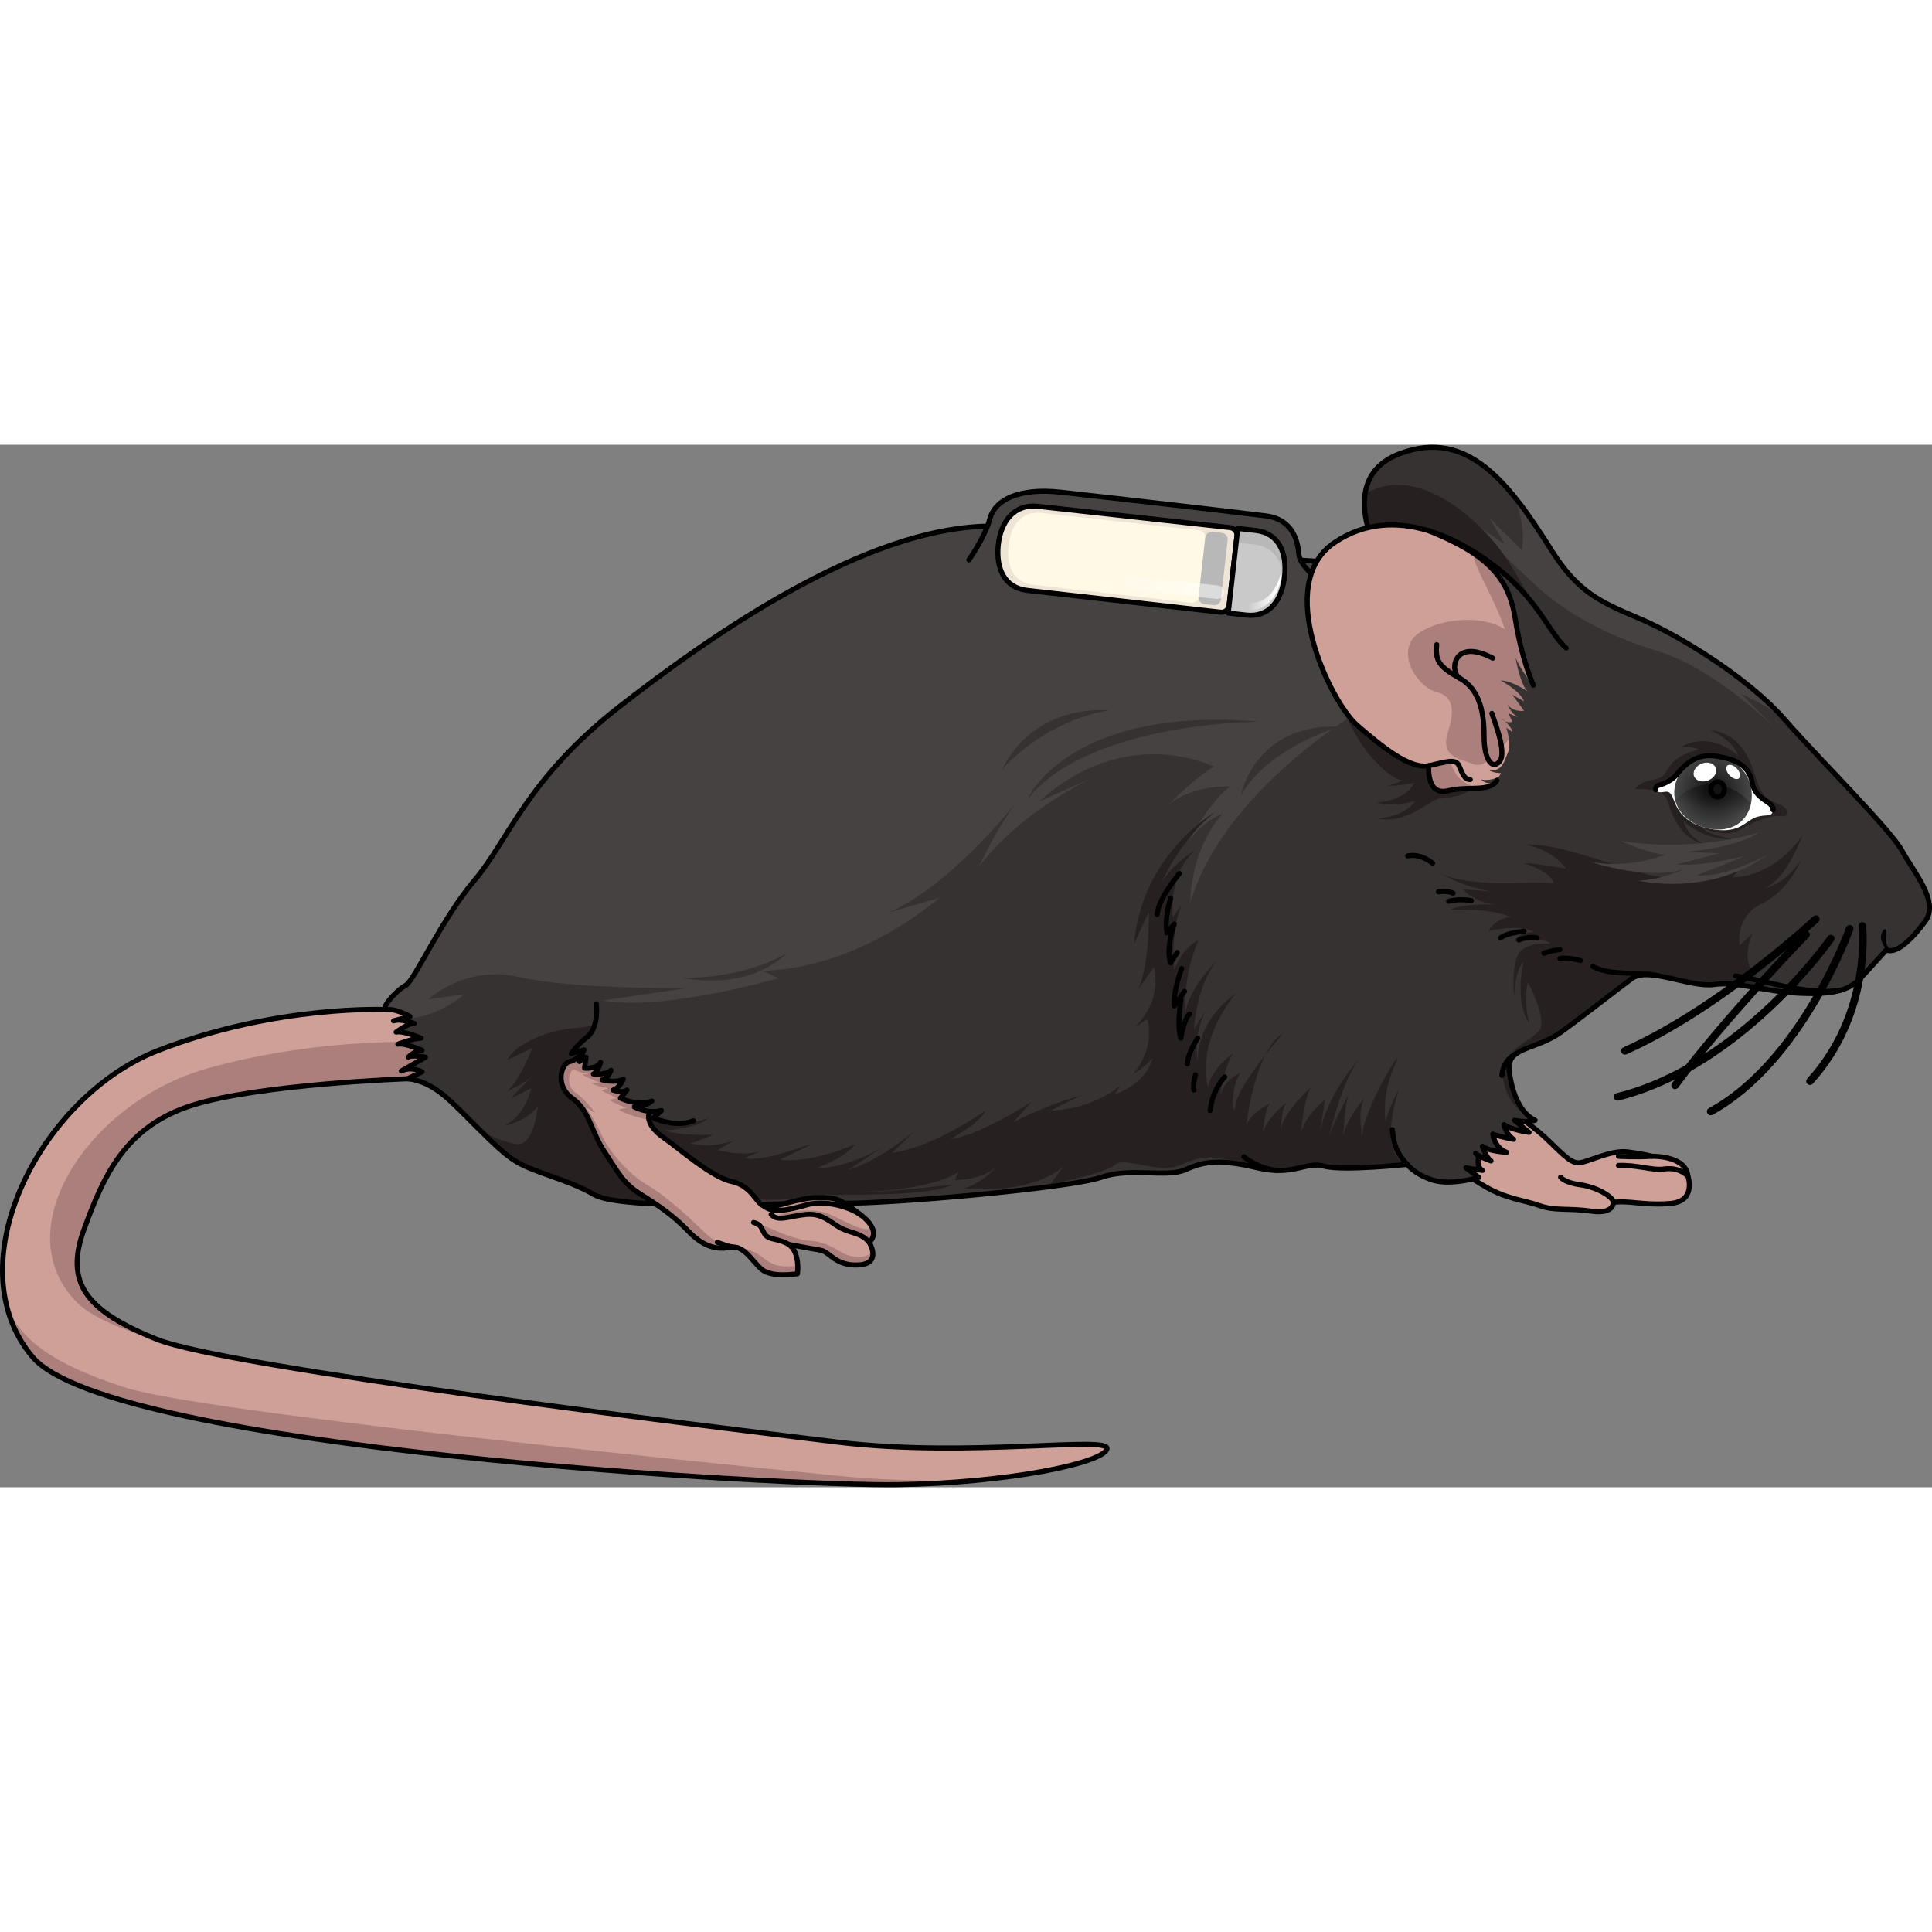 <?xml version="1.0" encoding="utf-8"?>
<!-- Created by: Science Figures, www.sciencefigures.org, Generator: Science Figures Editor -->
<svg version="1.1" id="Camada_1" xmlns="http://www.w3.org/2000/svg" xmlns:xlink="http://www.w3.org/1999/xlink" 
	 width="800px" height="800px" viewBox="0 0 380.884 205.529" enable-background="new 0 0 380.884 205.529"
	 xml:space="preserve">
<rect x="0" y="0" width="380.884" height="205.529" fill="#808080" stroke="none"/>
<g>
	<g>
		<path fill="#CEA098" d="M80.308,124.995c0,0-29.145,1.034-42.426,5.228c-13.281,4.194-17.475,13.98-21.32,24.465
			c-3.845,10.485,0.349,16.077,14.33,21.669c13.98,5.592,108.346,17.126,134.209,20.271c25.863,3.145,54.173-1.398,53.124,1.398
			c-1.049,2.796-19.572,6.641-41.241,6.99s-155.179-6.99-170.557-25.164s1.398-51.377,24.815-60.464
			c23.417-9.087,45.144-8.032,45.144-8.032s10.426-3.851,17.067-9.443c6.64-5.592,4.543,15.378,2.796,22.019
			C94.501,130.573,90.928,124.66,80.308,124.995z"/>
		<path fill="#AB7F7C" d="M15.366,169.288c2.951,2.899,9.643,5.635,18.618,8.16c-1.217-0.391-2.259-0.757-3.092-1.09
			c-13.98-5.592-18.174-11.184-14.33-21.669c3.844-10.485,8.038-20.271,21.32-24.465c13.281-4.194,42.425-5.228,42.425-5.228
			c10.621-0.335,14.194,5.578,15.941-1.063c0.628-2.386,1.299-6.622,1.595-10.812c-6.06,2.898-12.779,4.693-12.779,4.693
			s-21.235-1.324-44.309,5.176S0.659,154.84,15.366,169.288z"/>
		<path fill="#AB7F7C" d="M191.682,204.237c-8.372,0.09-17.66-0.08-26.674-0.988c-27.355-2.755-125.816-12.543-140.605-17.464
			c-10.607-3.529-19.38-7.566-22.978-15.627c0.92,3.508,2.547,6.794,5.002,9.694c15.378,18.174,148.888,25.514,170.557,25.164
			C182.126,204.934,187.086,204.652,191.682,204.237z"/>
		<path fill="none" stroke="#000000" stroke-linecap="round" stroke-linejoin="round" stroke-miterlimit="10" d="M80.308,124.995
			c0,0-29.145,1.034-42.426,5.228c-13.281,4.194-17.475,13.98-21.32,24.465c-3.845,10.485,0.349,16.077,14.33,21.669
			c13.98,5.592,108.346,17.126,134.209,20.271c25.863,3.145,54.173-1.398,53.124,1.398c-1.049,2.796-19.572,6.641-41.241,6.99
			s-155.179-6.99-170.557-25.164s1.398-51.377,24.815-60.464c23.417-9.087,45.144-8.032,45.144-8.032s10.426-3.851,17.067-9.443
			c6.64-5.592,4.543,15.378,2.796,22.019C94.501,130.573,90.928,124.66,80.308,124.995z"/>
	</g>
	<g>
		<g>
			<g>
				<g>
					<path fill="#CEA098" d="M294.253,128.812c0,0,7.357,4.977,10.17,7.572s4.977,5.193,6.707,5.193
						c1.732,0,6.276-2.598,9.736-2.164c3.463,0.434,4.761,0.865,4.761,0.865s6.708-0.217,7.14,3.895c0,0,1.732,4.977-3.461,5.408
						c-5.193,0.434-8.223-0.648-11.252-0.215c0,0,0.217,2.379-4.326,1.73c-4.545-0.648-7.141,0-10.17-1.082
						c-3.029-1.082-6.493-1.297-10.602-3.678c-4.112-2.381-8.006-5.193-8.006-5.193L294.253,128.812z"/>
					<path fill="none" d="M284.95,141.144l5.008-6.639c0.486-0.539,0.83-0.924,0.893-0.996c0.214-0.252,4.568-1.611,6.816-2.324
						c0.512,0.363,1.053,0.75,1.602,1.15c0.023,1.117,0.146,3.51,0.752,4.225c0.047,0.055,0.095,0.1,0.146,0.133
						c0.951,0.619-1.758-0.855-1.758-0.855s0.666,1.902,1.092,2.188c0.427,0.285-2.804-0.285-2.804-0.285l1.663,2.045
						c0,0-3.946,0.426-4.517,0.236c-0.569-0.189,0.619,2.947,0.619,2.947l-1.948-0.715c0,0,0.381,2.332,1.854,2.949
						c1.473,0.617,7.129,3.469,13.546,3.992c6.416,0.523,8.033,0.951,7.606-0.189c-0.428-1.141-4.896-3.328-4.896-3.328
						s4.04-0.521,7.035,0.666c2.994,1.188,6.321,1.568,9.505,1.807c3.186,0.236,5.563-2.33,4.042-3.709
						c-1.522-1.377-6.75-1.758-6.75-1.758s4.041-0.523,5.228-0.57c0.904-0.037-2.17-1.252-3.699-1.834
						c1.381,0.023,6.408,0.35,6.781,3.895c0,0,1.732,4.977-3.461,5.408c-5.193,0.434-8.223-0.648-11.252-0.215
						c0,0,0.217,2.379-4.326,1.73c-4.545-0.648-7.141,0-10.17-1.082c-3.029-1.082-6.493-1.297-10.602-3.678
						C288.844,143.956,284.95,141.144,284.95,141.144z"/>
					<path fill="none" stroke="#000000" stroke-linecap="round" stroke-linejoin="round" stroke-miterlimit="10" d="
						M294.253,128.812c0,0,7.357,4.977,10.17,7.572s4.977,5.193,6.707,5.193c1.732,0,6.276-2.598,9.736-2.164
						c3.463,0.434,4.761,0.865,4.761,0.865s6.708-0.217,7.14,3.895c0,0,1.732,4.977-3.461,5.408
						c-5.193,0.434-8.223-0.648-11.252-0.215c0,0,0.217,2.379-4.326,1.73c-4.545-0.648-7.141,0-10.17-1.082
						c-3.029-1.082-6.493-1.297-10.602-3.678c-4.112-2.381-8.006-5.193-8.006-5.193L294.253,128.812z"/>
					<path fill="none" stroke="#000000" stroke-linecap="round" stroke-linejoin="round" stroke-miterlimit="10" d="
						M318.054,149.366c0-1.082-3.244-3.029-6.49-3.463c-3.246-0.432-3.895-1.514-3.895-1.514"/>
					<path fill="none" stroke="#000000" stroke-linecap="round" stroke-linejoin="round" stroke-miterlimit="10" d="
						M325.627,140.279c-3.39,0.217-6.564,0-6.564,0"/>
					<path fill="none" stroke="#000000" stroke-linecap="round" stroke-linejoin="round" stroke-miterlimit="10" d="
						M332.766,144.173c-1.441-1.227-2.74-1.658-4.904-1.371c-2.162,0.289-5.193-0.863-8.799-0.721"/>
					<path fill="#363232" d="M305.879,20.821c5.214,8.299,9.719,10.228,17.394,13.469c7.672,3.24,21.311,11.594,28.473,19.778
						c7.161,8.184,20.97,21.824,23.188,25.916c2.217,4.092,7.502,10.059,4.604,13.98c-2.898,3.922-5.797,6.479-7.671,5.627
						c0,0-2.56,2.899-4.946,5.455c-2.388,2.559-5.456,3.41-12.445,3.07c-6.99-0.342-11.936-2.387-16.539-1.705
						c-4.604,0.682-12.959-3.582-16.197-1.193c-3.24,2.387-9.037,6.99-13.982,10.57c-4.943,3.582-10.74,2.898-10.229,7.502
						c0.512,4.604,2.217,8.525,5.115,9.889c0,0-1.875,0.512-4.092,0l2.896,2.387c0,0-3.58-0.512-4.943-1.533
						c0,0,0.341,1.875,1.875,2.898c0,0-2.729-0.512-4.092-1.023c0,0,0.34,2.729,2.728,3.58c0,0-3.58-0.17-4.773-1.193
						c0,0,0.682,2.217,1.703,2.9c0,0-2.387-0.854-2.898-1.365c-0.51-0.512,0.512,0.512,0.512,0.512s-0.682,1.875,0.684,2.729
						l-3.24-0.512l2.557,1.875c0,0-5.625,1.705-9.207,0.512c-3.58-1.193-4.943-3.07-4.943-3.07s-12.789,1.365-16.369,0.342
						c-3.58-1.021-5.967,2.045-13.128,0.342c-7.162-1.705-10.399-1.365-14.151,0.34c-3.75,1.705-10.912-0.512-16.709,1.535
						c-5.797,2.047-41.262,5.285-51.832,5.115c-10.573-0.17-42.455,1.535-48.082-1.705c-5.627-3.24-11.934-4.264-15.855-6.82
						c-3.922-2.557-9.891-9.547-13.811-12.787c-3.924-3.24-7.162-3.24-7.162-3.24l2.898-1.363c0,0-2.045-1.193-4.091-0.17
						l4.772-2.729c0,0-2.898-0.512-3.408,0c0,0,1.361-1.363,2.727-1.363c0,0-3.58-1.535-4.773-1.195c0,0,3.068-1.191,4.604-1.191
						c0,0-3.58-1.533-4.945-1.195c0,0,2.559-1.875,3.58-1.703c0,0-2.727-1.023-4.093-0.514l3.241-0.852c0,0-2.56-1.533-4.434-1.363
						c-1.875,0.17,1.877-3.922,3.582-4.775c1.703-0.852,6.99-12.957,13.639-20.801c6.65-7.842,10.229-19.949,28.643-34.269
						c18.415-14.323,48.252-35.125,72.635-35.465c24.38-0.339,34.1,1.537,47.91,4.605c13.811,3.068,24.381,2.557,29.496,2.047
						c0,0-9.547-16.027,3.752-20.972C289.341-3.218,297.528,7.52,305.879,20.821z"/>
					<path fill="#464241" d="M79.968,106.581c1.703-0.852,6.99-12.957,13.639-20.801c6.65-7.842,10.229-19.949,28.643-34.269
						c18.415-14.323,48.252-35.125,72.635-35.465c24.38-0.339,34.1,1.537,47.91,4.605c7.875,1.75,14.691,2.334,20.049,2.42
						c2.498,11.1,5.97,28.938,5.97,28.938s-27.558,15.85-34.142,38.287c0,0-0.244-10,6.34-17.559c0,0-3.658,1.219-6.584,5.365
						c0,0,3.658-7.316,8.047-10.73c0,0-7.373-0.398-12.214,3.67c2.159-2.127,6.271-6.014,9.044-7.572c0,0-17.07-8.779-34.385,6.828
						l10.487-4.633c0,0-13.66,6.096-22.439,17.559c0,0,3.902-8.291,7.561-12.926c0,0-12.926,16.584-25.364,21.949l10-2.928
						c0,0-15.364,13.902-34.872,14.389l3.17,1.463c0,0-22.682,6.586-34.632,4.391l16.584-2.439c0,0-22.679,0.244-33.165-2.195
						c-10.486-2.438-17.803,4.391-17.803,4.391l7.07-0.975c0,0-5.197,4.826-12.613,4.881l1.916-0.504c0,0-2.56-1.533-4.434-1.363
						C74.511,111.527,78.263,107.435,79.968,106.581z"/>
					<g>
						<g>
							<path fill="#464241" d="M293.686,14.453l6.34,6.341c0,0,0.936-4.225-1.416-10.473c2.492,3.084,4.875,6.686,7.269,10.5
								c5.214,8.299,9.719,10.228,17.394,13.469c7.484,3.16,20.634,11.19,27.92,19.18c-2.805-1.767-5.611-3.365-8-4.387l7.316,7.314
								c0,0-12.194-12.193-23.413-15.608c-11.218-3.414-18.776-8.047-23.898-12.682c-5.12-4.633-14.876-14.144-14.876-14.144
								l8.291,5.608L293.686,14.453z"/>
							<g>
								<path fill="#464241" d="M228.817,72.493c0.445-0.539,0.929-1.02,1.442-1.451C229.381,71.909,228.817,72.493,228.817,72.493z
									"/>
							</g>
							<g>
								<path fill="#272021" d="M351.47,73.255c0.922,0.154,1.52-1.418-0.607-2.33c-2.127-0.912-3.344-1.316-4.456-4.559
									c-1.116-3.242-2.534-9.32-9.321-10.131c0,0,4.559,1.824,5.572,5.066c0,0-5.473-5.168-11.348-1.621
									c0,0,1.722-0.406,3.647,0.404c0,0-3.748,0.811-5.369,2.734c-1.622,1.926-1.115,2.736-3.85,3.242
									c-2.734,0.508-3.344,1.824-3.344,1.824s5.066-0.305,6.08,1.723c1.012,2.025,1.619,8.104,8.914,9.625
									c0,0-4.559-1.115-5.471-5.066c0,0,3.85,3.951,9.727,3.545c0,0-4.965-0.709-6.281-2.432c0,0,4.152,2.635,7.901,0.508
									C347.012,73.659,349.645,72.952,351.47,73.255z"/>
								<path fill="#272021" d="M299.194,86.427c3.547-0.203,7.092,0,7.092,0c-0.505-2.332-5.876-3.951-5.876-3.951
									c2.229,0,8.308,1.113,8.308,1.113c-2.635-3.85-8.004-4.762-8.004-4.762c5.977-0.203,13.576,2.838,22.795,5.572
									c9.219,2.734,19.857-1.215,19.857-1.215l-1.823,2.127c9.117-0.406,13.879-8.51,13.879-8.51
									c-3.545,9.422-7.498,10.637-7.498,10.637c4.154-0.912,7.092-5.471,7.092-5.471s-2.328,5.979-7.7,8.51
									c-5.368,2.533-4.354,8.207-4.354,8.207l2.635-2.432c0,0-3.242,5.875,1.619,9.725c1.015,0.803,2.295,1.389,3.682,1.812
									c-5.176-0.664-9.185-1.938-12.961-1.379c-4.604,0.682-12.959-3.582-16.197-1.193c-3.24,2.387-9.037,6.99-13.982,10.57
									c-4.943,3.582-10.74,2.898-10.229,7.502c0.426,3.846,1.689,7.209,3.783,9.01c-1.798-0.816-3.67-2.469-4.648-5.756
									c-2.229-7.498,6.281-9.018,7.092-11.65c0.81-2.635-2.531-8.916-2.531-8.916c-1.014,3.852,0.303,8.105,0.303,8.105
									c-3.039-4.053-1.215-11.955-1.215-11.955c-1.621,1.115-1.824,6.688-1.824,6.688s-0.607-6.08,0.911-8.51
									c1.521-2.432,6.282-1.926,6.282-1.926c-1.621-1.621-7.092-0.506-7.092-0.506c0.607-1.723,3.748-1.824,3.748-1.824
									c-2.734-1.621-8.914-0.203-8.914-0.203c1.52-2.635,4.355-2.734,4.355-2.734c-3.85-1.824-11.853-1.418-11.853-1.418
									c2.23-1.418,9.93-1.014,9.93-1.014c-5.268-0.102-7.396-3.039-7.396-3.039l6.082,0.475
									c-6.014-0.693-10.844-3.818-10.844-3.818C286.631,86.325,295.649,86.628,299.194,86.427z"/>
								<path fill="#272021" d="M292.667,66.497c0,0-4.326,3.174-7.645,3.029c-3.318-0.145-6.637,5.336-13.56,4.184
									c0,0,5.481-0.289,7.5-3.463c0,0-4.182,1.299-7.644,0.289c0,0,5.625-0.145,7.5-3.895c0,0-3.029,0.721-5.193,0.576
									c0,0,3.607-0.865,4.038-2.164c0,0-0.434,3.75-6.633-2.74c-6.204-6.49-8.369-17.453-8.369-17.453l18.465,7.789
									L292.667,66.497z"/>
								<path fill="#272021" d="M261.18,23.028c4.825,0.164,8.62-0.082,11.11-0.33c0,0-4.076-6.848-3.188-12.972
									c11.057-6.692,24.498,6.71,29.047,14.507c5.047,8.654,9.229,15.867,9.807,16.443l-41.398-15.578
									C266.558,25.098,262.612,25.188,261.18,23.028z"/>
								<g>
									<path fill="#272021" d="M265.919,128.036c0.066-0.152,0.135-0.285,0.207-0.379
										C266.126,127.657,266.047,127.8,265.919,128.036z"/>
									<path fill="#272021" d="M252.998,115.974c0,0-1.633,1.877-3.542,4.322C250.414,118.394,251.583,116.808,252.998,115.974z"
										/>
									<path fill="#272021" d="M150.115,139.204l1.335-0.584C151.45,138.62,151.011,138.917,150.115,139.204z"/>
									<path fill="#272021" d="M124.764,131.552c8.224,4.326,15.003,1.154,15.003,1.154c-2.74,2.307-8.799,2.451-8.799,2.451
										c3.172,1.154,9.086,0.865,9.52,0.865c0.434,0-4.328,1.73-4.328,1.73c4.328,1.012,8.512-0.576,8.512-0.576l-3.174,1.875
										c4.262,1.088,7.098,0.639,8.618,0.152l-3.28,1.434c3.75,0.867,12.549-2.74,12.982-2.74c0.432,0-6.059,3.029-6.059,3.029
										c6.059,0.867,14.858-3.029,14.858-3.029c-2.021,2.74-7.789,4.762-7.789,4.762c6.49,0,13.125-4.184,13.125-4.184
										l-6.635,4.471c6.635-2.02,13.27-7.934,13.27-7.934l-4.76,4.615c8.656-1.297,18.465-8.365,18.465-8.365
										c-1.011,2.453-6.924,5.625-6.924,5.625c5.913-0.721,16.011-7.355,16.011-7.355l-3.752,4.184
										c5.77-3.318,13.561-5.482,13.561-5.482l-6.059,3.029c8.654-0.289,13.703-4.904,13.703-4.904l-1.01,1.731
										c6.779-2.596,7.356-7.211,7.356-7.211c-0.722,1.297-3.752,3.172-3.752,3.172c4.618-5.77,2.741-10.816,2.741-10.816
										l-2.451,1.586c5.77-5.627,3.75-11.828,3.75-11.828l-3.029,4.326c2.308-5.48,2.02-15.145,2.02-15.145l-2.885,6.203
										c1.586-17.887,16.012-25.965,16.012-25.965c-5.678,4.414-9.207,10.895-10.706,14.088c2.219-3.928,6.956-6.732,6.956-6.732
										c-5.627,4.473-4.617,13.416-4.617,13.416l1.73-2.598c-2.306,5.916-1.44,12.982-1.44,12.982
										c1.588-4.471,4.76-5.914,4.76-5.914c-3.172,7.358-2.596,14.281-2.596,14.281c0.865-5.049,6.201-10.242,6.201-10.242
										c-4.182,5.336-4.471,13.561-4.471,13.561l2.163-3.607c-2.449,5.625-1.442,9.809-1.442,9.809
										c0-8.51,7.502-13.271,7.502-13.271c-8.223,10.242-5.482,18.465-5.482,18.465c0.578-3.607,4.904-6.635,4.904-6.635
										c-2.309,4.326-2.451,8.365-2.451,8.365c0.432-3.029,4.039-4.615,4.039-4.615c-2.309,2.885-1.588,10.098-1.01,6.203
										c0.328-2.215,3.316-6.439,5.832-9.67c-2.844,5.662-3.812,14.141-3.812,14.141c0.576-2.596,4.76-4.615,4.76-4.615
										c-1.155,1.152-1.443,6.057-1.443,6.057c0.434-2.885,4.762-6.346,4.762-6.346c-1.157,1.154-1.299,6.346-1.299,6.346
										c-0.145-3.895,6.201-9.375,6.201-9.375c-1.441,1.443-2.162,9.088-2.162,9.088c1.01-3.605,4.76-6.49,4.76-6.49l-1.154,7.5
										c1.01-8.078,7.934-15.58,7.934-15.58c-2.961,3.58-5.393,12.85-6.035,15.457c0.691-2.316,3.217-7.076,3.953-8.441
										c-0.842,1.969-1.092,8.42-1.092,8.42c0.289-3.174,4.039-7.502,4.039-7.502c-1.299,3.029-0.289,7.502-0.289,7.502
										c-0.145-5.049,9.087-20.051,6.348-13.992c-0.074,0.164-0.146,0.33-0.217,0.494c-2.469,5.83-1.514,10.469-1.514,10.469
										c0.289-2.164,2.596-6.348,2.596-6.348c-4.327,13.705,1.617,14.795,1.617,14.795s-12.789,1.365-16.369,0.342
										c-3.58-1.021-5.967,2.045-13.128,0.342c-0.993-0.238-1.905-0.432-2.761-0.59c-5.781-1.906-7.819-2.01-12.202-0.031
										c-4.471,2.02-11.25-1.73-13.124,0c-1.876,1.732-12.838,3.895-12.838,3.895l2.596-3.461
										c-7.5,5.914-19.473,4.184-19.473,4.184c3.895-1.01,6.923-4.906,6.923-4.906c-2.453,3.318-8.798,3.318-8.798,3.318
										l0.721-1.586c-6.059,3.895-19.617,3.895-19.617,3.895c4.471,0.289,18.607-1.443,18.607-1.443
										c-6.635,3.029-26.252,1.443-29.716,2.453c-3.46,1.01-13.126,0.576-17.452-0.434
										C136.447,146.841,124.764,131.552,124.764,131.552z"/>
								</g>
								<path fill="#272021" d="M102.843,137.775c2.691-1.107,3.166-7.441,3.166-7.441c-1.9,3.008-6.648,3.959-6.648,3.959
									c4.273-2.059,5.381-7.441,5.381-7.441l-4.115,2.059c2.217-2.373,4.275-4.432,4.275-4.432
									c-1.268,1.266-4.908,3.008-4.908,3.008c3.008-3.008,4.908-8.549,4.908-8.549l-4.908,2.375
									c1.582-3.324,8.391-6.016,13.454-6.332c5.067-0.318,5.226-1.742,5.226-1.742l-1.742,13.455l2.217,8.549l12.738,14.516
									c-6.92-0.188-12.655-0.709-14.75-1.914c-5.627-3.24-11.934-4.264-15.855-6.82c-1.824-1.189-4.09-3.336-6.385-5.619
									C98.278,136.984,101.649,138.267,102.843,137.775z"/>
							</g>
						</g>
						<path fill="#464241" d="M346.85,76.396c0,0-12.438,4.146-27.314,1.707c0,0,5.853,2.682,8.778,2.682
							c0,0-6.584,2.928-14.63,1.465c0,0,10.486,3.656,18.291,1.463c0,0-4.88,2.193-9.023,2.193c0,0,13.656,3.414,25.605-5.121
							c0,0-7.805,4.391-14.145,4.146l9.756-3.902c0,0-8.293,2.195-13.658,1.707l8.536-2.193l-6.829-0.246
							C332.218,80.296,342.23,79.536,346.85,76.396z"/>
					</g>
					<path d="M371.865,99.591c-0.599-0.947-1.425-2.211-0.86-3.387c0.566-1.174,0.846-0.695,0.86,0
						c0.011,0.697-0.425,2.742,1.098,3.525L371.865,99.591z"/>
					<g>
						<path fill="#FFFFFF" d="M330.531,65.048c-0.896,1.148-1.495,1.385-3.089,1.91c-1.588,0.529-1.263,1.346-0.309,1.531
							c0.957,0.188,1.847-0.729,2.576,0.922c0.732,1.652,1.487,5.068,7.232,6.275c5.746,1.205,6.964-1.322,9.055-2.17
							c2.092-0.85,3.373,0.146,3.555-1.531c0.182-1.678-3.5-1.811-4.146-5.457c-0.651-3.646-3.915-4.535-6.298-5
							C336.362,60.991,333.536,61.195,330.531,65.048z"/>
						<g>
							<radialGradient id="SVGID_1_" cx="337.684" cy="68.191" r="11.874" gradientUnits="userSpaceOnUse">
								<stop  offset="0" style="stop-color:#101010"/>
								<stop  offset="0.64" style="stop-color:#474747"/>
							</radialGradient>
							<path fill="url(#SVGID_1_)" d="M345.27,70.359c-0.613,3.998-3.973,6.178-8.328,5.328c-4.352-0.852-7.411-4.115-6.799-8.117
								c0.611-3.998,4.613-6.893,8.965-6.041C343.463,62.378,345.881,66.359,345.27,70.359z"/>
						</g>
						
							<linearGradient id="SVGID_00000147911708514117980070000006315913616719380137_" gradientUnits="userSpaceOnUse" x1="254.229" y1="19.207" x2="254.229" y2="10.402" gradientTransform="matrix(0.985 0.171 -0.171 0.985 89.561 13.392)">
							<stop  offset="0.461" style="stop-color:#000000;stop-opacity:0"/>
							<stop  offset="1" style="stop-color:#000000"/>
						</linearGradient>
						<path opacity="0.4" fill="url(#SVGID_00000147911708514117980070000006315913616719380137_)" d="M339.215,67.148
							c-3.362-0.658-6.599,0.527-8.951,2.863c0.669,2.836,3.259,5.008,6.679,5.676c4.197,0.818,7.451-1.195,8.228-4.928
							C343.634,68.935,341.596,67.613,339.215,67.148z"/>
						<path fill="#111111" stroke="#000000" stroke-linecap="round" stroke-linejoin="round" stroke-miterlimit="10" d="
							M339.942,68.197c-0.125,0.812-0.816,1.356-1.549,1.211c-0.734-0.145-1.225-0.916-1.102-1.729
							c0.125-0.814,0.816-1.357,1.551-1.213C339.577,66.609,340.067,67.382,339.942,68.197z"/>
						<path fill="#FFFFFF" d="M338.308,63.847c0.246,0.955-0.539,2.031-1.747,2.408c-1.208,0.375-2.388-0.094-2.634-1.049
							c-0.247-0.953,0.538-2.033,1.748-2.408C336.881,62.421,338.059,62.892,338.308,63.847z"/>
						<path fill="#FFFFFF" d="M342.931,65.669c-0.33,0.436-1.156,0.266-1.84-0.379c-0.682-0.645-0.967-1.52-0.637-1.955
							c0.332-0.436,1.158-0.264,1.841,0.377C342.977,64.357,343.264,65.234,342.931,65.669z"/>
						<path fill="none" stroke="#000000" stroke-linecap="round" stroke-linejoin="round" stroke-miterlimit="10" d="
							M349.552,71.986c0.182-1.678-3.5-1.811-4.146-5.457c-0.651-3.646-3.915-4.535-6.298-5c-2.746-0.537-5.582-0.342-8.577,3.52
							c-0.796,1.023-2.375,1.785-3.337,2.023c-0.964,0.236-0.773,0.947-0.773,0.947"/>
					</g>
					<g>
						<g>
							<path fill="none" stroke="#000000" stroke-linecap="round" stroke-linejoin="round" stroke-miterlimit="10" d="
								M305.879,20.821c5.214,8.299,9.719,10.228,17.394,13.469c7.672,3.24,21.311,11.594,28.473,19.778
								c7.161,8.184,20.97,21.824,23.188,25.916c2.217,4.092,7.502,10.059,4.604,13.98c-2.898,3.922-5.797,6.479-7.671,5.627
								c0,0-2.56,2.899-4.946,5.455c-2.388,2.559-5.456,3.41-12.445,3.07c-6.99-0.342-11.936-2.387-16.539-1.705
								c-4.604,0.682-12.959-3.582-16.197-1.193c-3.24,2.387-9.037,6.99-13.982,10.57c-4.943,3.582-10.74,2.898-10.229,7.502
								c0.512,4.604,2.217,8.525,5.115,9.889c0,0-1.875,0.512-4.092,0l2.896,2.387c0,0-3.58-0.512-4.943-1.533
								c0,0,0.341,1.875,1.875,2.898c0,0-2.729-0.512-4.092-1.023c0,0,0.34,2.729,2.728,3.58c0,0-3.58-0.17-4.773-1.193
								c0,0,0.682,2.217,1.703,2.9c0,0-2.387-0.854-2.898-1.365c-0.51-0.512,0.512,0.512,0.512,0.512s-0.682,1.875,0.684,2.729
								l-3.24-0.512l2.557,1.875c0,0-5.625,1.705-9.207,0.512c-3.58-1.193-4.943-3.07-4.943-3.07s-12.789,1.365-16.369,0.342
								c-3.58-1.021-5.967,2.045-13.128,0.342c-7.162-1.705-10.399-1.365-14.151,0.34c-3.75,1.705-10.912-0.512-16.709,1.535
								c-5.797,2.047-41.262,5.285-51.832,5.115c-10.573-0.17-42.455,1.535-48.082-1.705c-5.627-3.24-11.934-4.264-15.855-6.82
								c-3.922-2.557-9.891-9.547-13.811-12.787c-3.924-3.24-7.162-3.24-7.162-3.24l2.898-1.363c0,0-2.045-1.193-4.091-0.17
								l4.772-2.729c0,0-2.898-0.512-3.408,0c0,0,1.361-1.363,2.727-1.363c0,0-3.58-1.535-4.773-1.195c0,0,3.068-1.191,4.604-1.191
								c0,0-3.58-1.533-4.945-1.195c0,0,2.559-1.875,3.58-1.703c0,0-2.727-1.023-4.093-0.514l3.241-0.852
								c0,0-2.56-1.533-4.434-1.363c-1.875,0.17,1.877-3.922,3.582-4.775c1.703-0.852,6.99-12.957,13.639-20.801
								c6.65-7.842,10.229-19.949,28.643-34.269c18.415-14.323,48.252-35.125,72.635-35.465c24.38-0.339,34.1,1.537,47.91,4.605
								c13.811,3.068,24.381,2.557,29.496,2.047c0,0-9.547-16.027,3.752-20.972C289.341-3.218,297.528,7.52,305.879,20.821z"/>
							<path fill="none" stroke="#000000" stroke-linecap="round" stroke-linejoin="round" stroke-miterlimit="10" d="
								M327.046,104.722c-3.8-1.01-9.424,0.145-13.029-1.875"/>
							<path fill="none" stroke="#000000" stroke-linecap="round" stroke-linejoin="round" stroke-miterlimit="10" d="
								M311.563,101.693c-1.01-0.289-2.596-0.578-4.039-0.434"/>
							<path fill="none" stroke="#000000" stroke-linecap="round" stroke-linejoin="round" stroke-miterlimit="10" d="
								M307.524,99.529c0,0-1.588,0.145-3.174,0.723"/>
							<path fill="none" stroke="#000000" stroke-linecap="round" stroke-linejoin="round" stroke-miterlimit="10" d="
								M303.052,97.222c0,0-1.73-0.434-3.605,0.432"/>
							<path fill="none" stroke="#000000" stroke-linecap="round" stroke-linejoin="round" stroke-miterlimit="10" d="
								M300.456,95.921c0,0-3.462,0.291-4.615,1.301"/>
							<path fill="none" stroke="#000000" stroke-linecap="round" stroke-linejoin="round" stroke-miterlimit="10" d="
								M290.071,89.865c0,0-2.598-0.434-4.474,0.144"/>
							<path fill="none" stroke="#000000" stroke-linecap="round" stroke-linejoin="round" stroke-miterlimit="10" d="
								M286.463,88.421c0,0-1.009-0.576-2.885-0.287"/>
							<path fill="none" stroke="#000000" stroke-linecap="round" stroke-linejoin="round" stroke-miterlimit="10" d="
								M282.425,82.509c0,0-2.307-2.019-4.904-1.443"/>
							<path fill="none" stroke="#000000" stroke-linecap="round" stroke-linejoin="round" stroke-miterlimit="10" d="
								M296.096,124.339c0,0,0.058-2.996,2.869-4.324"/>
							<path fill="none" stroke="#000000" stroke-linecap="round" stroke-linejoin="round" stroke-miterlimit="10" d="
								M277.407,141.874c-2.049-2.246-2.626-3.832-2.916-6.861"/>
							<path fill="none" stroke="#000000" stroke-linecap="round" stroke-linejoin="round" stroke-miterlimit="10" d="
								M232.516,84.527c-0.576,0.723-4.158,5.051-4.387,8.078"/>
							<path fill="none" stroke="#000000" stroke-linecap="round" stroke-linejoin="round" stroke-miterlimit="10" d="
								M230.786,89.431c0,0-1.299,4.039-0.723,6.781l1.443-1.732c0,0-1.73,4.762-0.721,7.646l1.297-2.02"/>
							<path fill="none" stroke="#000000" stroke-linecap="round" stroke-linejoin="round" stroke-miterlimit="10" d="
								M232.947,103.279c0,0-1.727,4.617-1.44,7.358l2.02-2.885"/>
							<path fill="none" stroke="#000000" stroke-linecap="round" stroke-linejoin="round" stroke-miterlimit="10" d="
								M232.806,109.482c0,0-0.865,5.193,0,7.502c0,0,0.575-3.75,1.73-4.762"/>
							<path fill="none" stroke="#000000" stroke-linecap="round" stroke-linejoin="round" stroke-miterlimit="10" d="
								M236.122,116.984c0,0-2.02,3.029-2.02,5.049"/>
							<path fill="none" stroke="#000000" stroke-linecap="round" stroke-linejoin="round" stroke-miterlimit="10" d="
								M235.69,124.195c0,0-0.575,1.877-0.289,3.029"/>
							<path fill="none" stroke="#000000" stroke-linecap="round" stroke-linejoin="round" stroke-miterlimit="10" d="
								M241.46,124.628c0,0-2.453,2.451-2.885,6.635"/>
							<path fill="none" stroke="#000000" stroke-linecap="round" stroke-linejoin="round" stroke-miterlimit="10" d="
								M251.847,143.079c-2.419-0.221-5.052-1.383-6.637-2.705"/>
						</g>
						<path fill="none" stroke="#000000" stroke-linecap="round" stroke-linejoin="round" stroke-miterlimit="10" d="
							M363.038,107.493c-3.164,0.584-7.484,0.195-13.479-1.217c-5.996-1.41-7.416-1.555-7.416-1.555"/>
					</g>
					<g>
						<path fill="#464241" d="M190.997,22.708c0,0,3.122-4.336,4.163-8.153c1.041-3.816,5.898-6.071,13.877-5.204
							c7.979,0.867,35.212,3.99,40.589,4.683c5.377,0.694,6.245,5.204,6.418,7.459c0.173,2.255,3.296,4.683,4.336,5.551
							c1.041,0.867-0.173,12.142-0.173,12.142l-67.822-6.765L190.997,22.708z"/>
						<path fill="none" stroke="#000000" stroke-linecap="round" stroke-linejoin="round" stroke-miterlimit="10" d="
							M190.997,22.708c0,0,3.122-4.336,4.163-8.153c1.041-3.816,5.898-6.071,13.877-5.204c7.979,0.867,35.212,3.99,40.589,4.683
							c5.377,0.694,6.245,5.204,6.418,7.459c0.173,2.255,3.296,4.683,4.336,5.551"/>
						<g>
							<path fill="#EFE5D6" d="M242.511,16.333l-37.852-4.195c-4.687-0.529-7.388,2.975-7.862,7.669
								c-0.457,4.527,1.164,8.391,5.709,8.904l38.123,4.302c0.835,0.094,1.589-0.506,1.683-1.342l1.541-13.656
								C243.947,17.181,243.346,16.427,242.511,16.333z"/>
							<path fill="#FFF9E5" d="M236.462,16.878l-31.157-3.439c-4.006-0.452-6.091,2.557-6.496,6.568
								c-0.39,3.869,0.995,7.171,4.879,7.609l31.165,3.517c0.714,0.081,1.358-0.433,1.438-1.147l1.317-11.67
								C237.69,17.603,237.176,16.959,236.462,16.878z"/>
							<path fill="#B8B8B8" d="M239.047,17.17c-0.714-0.081-1.358,0.433-1.438,1.147l-1.317,11.67
								c-0.081,0.714,0.433,1.358,1.147,1.438l1.823,0.206c0.714,0.081,1.358-0.433,1.438-1.147l1.317-11.67
								c0.081-0.714-0.433-1.358-1.147-1.438L239.047,17.17z"/>
							<path fill="none" stroke="#000000" stroke-linecap="round" stroke-linejoin="round" stroke-miterlimit="10" d="
								M242.511,16.333l-37.852-4.195c-4.687-0.529-7.388,2.975-7.862,7.669c-0.457,4.527,1.164,8.391,5.709,8.904l38.123,4.302
								c0.835,0.094,1.589-0.506,1.683-1.342l1.541-13.656C243.947,17.181,243.346,16.427,242.511,16.333z"/>
							<path fill="#B8B8B8" d="M244.023,16.503l3.53,0.398c4.606,0.52,6.209,4.482,5.689,9.088c-0.52,4.606-2.965,8.112-7.571,7.592
								l-3.53-0.398L244.023,16.503z"/>
							<path fill="#C9C9C9" d="M253.018,27.357c0.07-3.993-1.638-7.238-5.775-7.705l-3.53-0.398l-1.572,13.93l3.53,0.398
								C249.808,34.049,252.196,31.265,253.018,27.357z"/>
							
								<linearGradient id="SVGID_00000121971952642952646460000011900867128867071141_" gradientUnits="userSpaceOnUse" x1="-3448.491" y1="-3513.501" x2="-3448.491" y2="-3507.71" gradientTransform="matrix(-0.112 0.994 -0.994 -0.112 -3626.748 3061.917)">
								<stop  offset="0.043" style="stop-color:#FFFFFF"/>
								<stop  offset="0.925" style="stop-color:#FFFFFF;stop-opacity:0"/>
							</linearGradient>
							<path fill="url(#SVGID_00000121971952642952646460000011900867128867071141_)" d="M252.587,26.38
								c0.007-0.413-0.009-0.816-0.041-1.212c-0.857,3.812-3.232,6.504-7.304,6.044l-1.825-0.206l-0.155,1.375l1.978,0.223
								C249.376,33.072,251.765,30.288,252.587,26.38z"/>
							<path fill="none" stroke="#000000" stroke-linecap="round" stroke-linejoin="round" stroke-miterlimit="10" d="
								M244.023,16.503l3.53,0.398c4.606,0.52,6.209,4.482,5.689,9.088c-0.52,4.606-2.965,8.112-7.571,7.592l-3.53-0.398
								L244.023,16.503z"/>
							
								<linearGradient id="SVGID_00000107559777955723600560000002712896440306413186_" gradientUnits="userSpaceOnUse" x1="-3447.299" y1="-3499.642" x2="-3447.299" y2="-3476.133" gradientTransform="matrix(-0.112 0.994 -0.994 -0.112 -3626.748 3061.917)">
								<stop  offset="0.043" style="stop-color:#FFFFFF;stop-opacity:0.5"/>
								<stop  offset="0.925" style="stop-color:#FFFFFF;stop-opacity:0"/>
							</linearGradient>
							<path fill="url(#SVGID_00000107559777955723600560000002712896440306413186_)" d="M206.528,26.647l0.299-2.649l33.341,3.762
								c0.731,0.083,1.258,0.742,1.175,1.474v0c-0.083,0.731-0.742,1.258-1.474,1.175L206.528,26.647z"/>
						</g>
					</g>
					<g>
						<path fill="#CEA098" d="M308.778,40.089c-3.07-2.557-5.116-8.695-12.448-14.834c-7.332-6.137-21.142-14.15-33.247-5.967
							c-12.106,8.184-0.682,31.544,4.434,35.977c5.114,4.432,10.4,8.693,14.15,8.012c0,0-0.51,5.969,3.752,4.945
							c4.261-1.023,8.184,0.342,9.719-2.047"/>
						<path fill="#CEA098" d="M303.821,48.825c-0.562,1.492-3.926,12.553-7.726,15.678c-3.801,3.123-13.248,3.799-13.671-3.193
							c-0.422-6.994-1.963-9.486-7.891-10.078c-5.93-0.592-13.045-5.572-12.688-14.229c0.355-8.654,18.141-19.563,31.303-11.383
							C306.311,33.802,305.837,43.454,303.821,48.825z"/>
						<g>
							<path fill="#AB7F7C" d="M300.288,40.95c1.531,4.549,2.688,9.247-0.533,13.891c-3.224,4.646-6.691,9.219-9.305,8.113
								c-2.611-1.104-6.629-1.273-4.967-6.402c1.661-5.129,0.391-7.16-2.34-7.801c-2.733-0.643-7.326-5.879-4.869-10.153
								C280.73,34.323,297.022,31.247,300.288,40.95z"/>
						</g>
						<path fill="#AB7F7C" d="M298.098,31.425c-0.741-2.123-5.583-10.48-7.345-9.84c-1.764,0.639,7.909,14.545,6.73,20.273
							c-1.18,5.729-4.41-2.035-7.631-1.104c-3.222,0.934-5.352,3.581-6.673-0.602c0,0-0.679,2.588,2.495,4.592
							c3.172,2.004,6.402,4.143,6.77,9.82c0.365,5.678,0.43,8.676,2.97,8.104c2.542-0.572-2.886-11.779-1.706-13.078
							c1.18-1.297,8.877-0.102,7.729-4.371C300.288,40.95,298.098,31.425,298.098,31.425z"/>
						<path fill="#363232" d="M310.047,40.749c-3.677-1.516-3.939-5.088-10.482-12.461c-9.301-10.479-17.897-11.335-17.897-11.335
							c11.593,4.655,15.793,9.284,17.051,17.339c1.259,8.057,3.582,13.129,3.582,13.129s-2.096-2.291-3.502-5.348
							c0,0,0.864,5.167,2.379,6.573c0,0-3.1-2.162-5.336-2.162c0,0,3.895,2.055,4.615,4.109l-2.307-1.297l2.307,3.137
							c0,0-1.982,0.41-3.281-1.201c0,0,0.758,1.742,2.054,2.5l-1.837-0.781l0.758,1.646c0,0-1.187,0.541-2.054-0.648
							c0,0,2.161,1.838,2.054,2.703l-1.191-0.865c0,0,1.082,3.137,0.323,4.869c-0.755,1.73-1.081,3.758-3.677,3.555
							c0,0,2.271,1.178,3.354,0c0,0-1.729,2.332-4.975,1.795c0,0,0.988,1.115,2.765,0.641l2.86-0.641L310.047,40.749z"/>
						<path fill="#AB7F7C" d="M292.337,67.622c3.004,0.182-3.08-0.076-5.332,0.314c-2.25,0.389-4.611,0.268-4.971-1.551
							c-0.359-1.82-0.907-3.004,1.084-3.436c1.992-0.432,1.801-0.439,2.574-0.361C286.463,62.669,286.463,67.269,292.337,67.622z"/>
						<path fill="none" stroke="#000000" stroke-linecap="round" stroke-linejoin="round" stroke-miterlimit="10" d="
							M281.667,63.277c3.24-0.682,5.287-1.533,5.969,0c0.682,1.535,1.023,2.728,2.217,2.728"/>
						<path fill="none" stroke="#000000" stroke-linecap="round" stroke-linejoin="round" stroke-miterlimit="10" d="M294.115,52.95
							c0.171,0.777,3.069,7.584,1.534,9.467c-1.534,1.883-3.068-0.609-3.068-4.732c0-4.127-0.514-9.242-4.775-11.629
							c-4.263-2.387-4.859-3.581-4.561-6.649"/>
						<path fill="none" stroke="#000000" stroke-linecap="round" stroke-linejoin="round" stroke-miterlimit="10" d="
							M287.806,46.056c-2.131-1.311-1.363-8.135,6.48-3.983"/>
						<path fill="none" stroke="#000000" stroke-linecap="round" stroke-linejoin="round" stroke-miterlimit="10" d="M302.3,47.421
							c0,0-2.323-5.073-3.582-13.129c-1.258-8.055-5.458-12.684-17.051-17.339"/>
						<path fill="none" stroke="#000000" stroke-linecap="round" stroke-linejoin="round" stroke-miterlimit="10" d="
							M308.778,40.089c-3.07-2.557-5.116-8.695-12.448-14.834c-7.332-6.137-21.142-14.15-33.247-5.967
							c-12.106,8.184-0.682,31.544,4.434,35.977c5.114,4.432,10.4,8.693,14.15,8.012c0,0-0.51,5.969,3.752,4.945
							c4.261-1.023,8.184,0.342,9.719-2.047"/>
					</g>
					<path fill="#CEA098" d="M116.399,118.136c0,0-2.309,3.174-4.039,3.463c-1.733,0.289-3.031,4.76,0.432,7.213
						c3.463,2.451,3.75,6.635,6.348,10.529c2.596,3.895,3.605,6.203,7.066,8.365c3.463,2.164,6.637,4.328,9.377,7.213
						c2.74,2.885,5.338,3.895,8.223,3.318c2.885-0.578,4.328,2.596,6.346,4.325c2.02,1.732,7.068,0.865,7.068,0.865
						s0.578-4.181-1.731-5.769c0,0,4.615,0.865,6.348,1.154c1.73,0.289,2.883,3.173,7.5,2.884c4.615-0.289,2.02-4.47,2.02-4.47
						s2.739-2.02-1.586-5.338c-4.328-3.316-4.762-3.461-8.655-3.461c-3.895,0-8.655,2.307-10.387,1.73
						c-1.729-0.578-2.452-4.039-6.491-4.904c-4.04-0.865-10.674-6.779-13.414-8.654c-2.74-1.875-4.039-4.473-1.876-6.059
						c2.165-1.588,2.165-1.588,2.165-1.588L116.399,118.136z"/>
					<g>
						<path fill="#AB7F7C" d="M112.792,128.812c-3.463-2.453-2.165-6.924-0.432-7.213c1.73-0.289,4.039-3.463,4.039-3.463
							l14.713,10.818c0,0,0,0-2.165,1.588c-0.954,0.699-1.233,1.596-1.013,2.541c-1.324-0.246-4.094-0.863-5.99-2l1.543-0.367
							c0,0-1.836-0.588-3.377-1.541l1.468-0.367c0,0-1.688-0.807-2.937-1.467l1.248-0.516c0,0-1.542-0.072-3.375-0.953l1.688-0.146
							c0,0-1.982-0.66-3.377-1.541l1.322-0.221c0,0-1.836,0-2.717-0.734c-0.881-0.734-2.275,2.863,0,4.479
							c2.275,1.613,3.965,4.109,3.965,4.109l-1.836-1.174c0,0,1.762,2.568,3.156,5.65c1.395,3.084,5.357,7.635,8.955,9.689
							c3.596,2.055,8.219,6.385,10.568,8.66c2.348,2.275,3.596,3.156,5.945,3.449c2.347,0.293,3.596,0.293,5.871,1.908
							c2.092,1.483,2.891,2.343,7.219,1.847c0.035,0.906-0.055,1.58-0.055,1.58s-5.049,0.867-7.068-0.865
							c-2.018-1.73-3.461-4.903-6.346-4.325c-2.885,0.576-5.482-0.434-8.223-3.318c-2.74-2.885-5.914-5.049-9.377-7.213
							c-3.461-2.162-4.471-4.471-7.066-8.365C116.542,135.447,116.255,131.263,112.792,128.812z"/>
						<path fill="#AB7F7C" d="M161.725,149.579c-2.86,0.146-6.092,1.615-7.854,1.395c0,0,3.664-1.652,6.98-2.537
							c0.086-0.002,0.176-0.008,0.263-0.008c2.879,0,3.87,0.082,5.936,1.465C165.391,149.695,163.257,149.501,161.725,149.579z"/>
						<path fill="#AB7F7C" d="M155.489,157.659c0.318,0.219,0.578,0.492,0.795,0.791c-1.07-0.754-2.367-1.516-3.514-1.752
							c-2.494-0.514-3.082-3.156-1.542-2.494c1.542,0.66,5.286,2.494,8.367,2.715c3.084,0.221,4.626,1.32,6.534,2.422
							c1.651,0.953,5.057,1.188,5.896-0.383c0.22,1.188-0.096,2.577-2.689,2.739c-4.617,0.289-5.77-2.595-7.5-2.884
							C160.104,158.525,155.489,157.659,155.489,157.659z"/>
						<path fill="#AB7F7C" d="M158.952,151.745c-3.758,0.477-6.4,0.33-4.934-0.037c1.469-0.367,6.166-1.469,9.541,0
							c2.768,1.203,7.156,3.975,8.328,2.516c0.912,1.832-0.416,2.914-0.518,2.994c-0.772-0.693-2.051-1.621-3.846-2.135
							C164.44,154.204,162.708,151.271,158.952,151.745z"/>
					</g>
					<path fill="none" stroke="#000000" stroke-linecap="round" stroke-linejoin="round" stroke-miterlimit="10" d="
						M116.399,118.136c0,0-2.309,3.174-4.039,3.463c-1.733,0.289-3.031,4.76,0.432,7.213c3.463,2.451,3.75,6.635,6.348,10.529
						c2.596,3.895,3.605,6.203,7.066,8.365c3.463,2.164,6.637,4.328,9.377,7.213c2.74,2.885,5.338,3.895,8.223,3.318
						c2.885-0.578,4.328,2.596,6.346,4.325c2.02,1.732,7.068,0.865,7.068,0.865s0.578-4.181-1.731-5.769
						c0,0,4.615,0.865,6.348,1.154c1.73,0.289,2.883,3.173,7.5,2.884c4.615-0.289,2.02-4.47,2.02-4.47s2.739-2.02-1.586-5.338
						c-4.328-3.316-4.762-3.461-8.655-3.461c-3.895,0-8.655,2.307-10.387,1.73c-1.729-0.578-2.452-4.039-6.491-4.904
						c-4.04-0.865-10.674-6.779-13.414-8.654c-2.74-1.875-4.039-4.473-1.876-6.059c2.165-1.588,2.165-1.588,2.165-1.588
						L116.399,118.136z"/>
					<path fill="none" stroke="#000000" stroke-linecap="round" stroke-linejoin="round" stroke-miterlimit="10" d="
						M155.489,157.659c-1.874-1.152-3.605-0.865-4.471-1.73c-0.867-0.865-0.578-2.164-2.454-2.596"/>
					<path fill="none" stroke="#000000" stroke-linecap="round" stroke-linejoin="round" stroke-miterlimit="10" d="
						M171.356,157.228c-1.586-1.875-3.463-1.731-5.482-2.74c-2.018-1.012-3.605-3.031-6.922-2.742
						c-3.318,0.289-5.627,1.531-6.926-0.027"/>
					<path fill="none" stroke="#000000" stroke-linecap="round" stroke-linejoin="round" stroke-miterlimit="10" d="M169.77,151.89
						c-2.111-1.578-7.068-3.078-10.675-2.043c-3.606,1.033-6.774,1.695-8.367,0.312"/>
					<path fill="none" stroke="#000000" stroke-linecap="round" stroke-linejoin="round" stroke-miterlimit="10" d="
						M145.414,158.318c-1.608-0.08-4.001-1.09-4.001-1.09"/>
					<path fill="#363232" d="M117.552,110.204c0,0,0.578,4.615-1.73,6.49c-2.31,1.875-3.174,3.318-3.174,3.318l2.483-0.723
						l-0.896,2.309l1.299-0.865l-0.289,2.162c0,0,2.307,0.291,3.172-1.152c0,0-0.432,1.73-1.441,2.307c0,0,2.452,0.289,3.461-0.721
						c0,0-0.576,1.73-1.73,1.875c0,0,2.741,0.723,4.184-0.145c0,0-0.723,1.732-2.02,2.164c0,0,1.875,0.721,2.74,0l-1.298,1.588
						c0,0,3.462,1.73,6.202,0.576c0,0-1.587,1.299-3.461,1.154c0,0,2.596,1.443,5.336,0.721l-1.586,1.443
						c0,0,4.184,2.018,7.934,0.576"/>
					<path fill="none" stroke="#000000" stroke-linecap="round" stroke-linejoin="round" stroke-miterlimit="10" d="
						M117.552,110.204c0,0,0.578,4.615-1.73,6.49c-2.31,1.875-3.174,3.318-3.174,3.318l2.483-0.723l-0.896,2.309l1.299-0.865
						l-0.289,2.162c0,0,2.307,0.291,3.172-1.152c0,0-0.432,1.73-1.441,2.307c0,0,2.452,0.289,3.461-0.721c0,0-0.576,1.73-1.73,1.875
						c0,0,2.741,0.723,4.184-0.145c0,0-0.723,1.732-2.02,2.164c0,0,1.875,0.721,2.74,0l-1.298,1.588c0,0,3.462,1.73,6.202,0.576
						c0,0-1.587,1.299-3.461,1.154c0,0,2.596,1.443,5.336,0.721l-1.586,1.443c0,0,4.184,2.018,7.934,0.576"/>
					<path fill="#363232" d="M248.295,54.601c0,0-33.665,0.002-45.794,15.35C202.501,69.95,210.421,51.384,248.295,54.601z"/>
					<path fill="none" d="M187.647,77.128c0,0-5.445,13.367-26.98,20.545C160.667,97.673,183.192,94.95,187.647,77.128z"/>
					<path fill="#363232" d="M155.22,100.15c0,0-7.426,4.951-20.545,4.951C134.675,105.101,147.052,108.07,155.22,100.15z"/>
					<path fill="#363232" d="M197.55,64.007c0,0,7.922-9.406,21.041-11.633C218.591,52.374,204.233,50.642,197.55,64.007z"/>
					<path fill="#363232" d="M264.138,55.591c0,0-14.109,3.961-19.555,13.615C244.583,69.206,247.306,54.849,264.138,55.591z"/>
				</g>
				<path fill="#0B0B0B" stroke="#000000" stroke-linecap="round" stroke-linejoin="round" stroke-miterlimit="10" d="
					M337.246,131.697c-0.087,0-0.173-0.047-0.218-0.129c-0.066-0.123-0.022-0.273,0.099-0.34
					c17.853-9.738,27.198-35.627,27.292-35.889c0.044-0.129,0.184-0.197,0.318-0.15c0.131,0.045,0.199,0.188,0.152,0.318
					c-0.095,0.262-9.502,26.33-27.521,36.16C337.329,131.687,337.288,131.697,337.246,131.697z"/>
				<path fill="#0B0B0B" stroke="#000000" stroke-linecap="round" stroke-linejoin="round" stroke-miterlimit="10" d="
					M318.896,128.81c-0.11,0-0.212-0.076-0.24-0.189c-0.034-0.133,0.048-0.27,0.181-0.303c24.369-6.092,41.717-30.859,41.889-31.109
					c0.078-0.111,0.234-0.139,0.348-0.062c0.113,0.078,0.142,0.234,0.064,0.348c-0.175,0.252-17.629,25.174-42.18,31.309
					C318.938,128.808,318.917,128.81,318.896,128.81z"/>
				<path fill="#0B0B0B" stroke="#000000" stroke-linecap="round" stroke-linejoin="round" stroke-miterlimit="10" d="
					M330.237,126.542c-0.051,0-0.104-0.016-0.148-0.049c-0.112-0.082-0.135-0.238-0.053-0.35
					c9.794-13.262,25.689-29.58,25.85-29.742c0.095-0.1,0.254-0.102,0.354-0.004c0.098,0.096,0.1,0.254,0.004,0.354
					c-0.16,0.162-16.032,16.455-25.805,29.689C330.39,126.507,330.312,126.542,330.237,126.542z"/>
				<path fill="#0B0B0B" stroke="#000000" stroke-linecap="round" stroke-linejoin="round" stroke-miterlimit="10" d="
					M356.835,125.718c-0.061,0-0.12-0.021-0.168-0.066c-0.103-0.092-0.109-0.25-0.016-0.352
					c12.144-13.363,10.266-30.234,10.244-30.402c-0.017-0.139,0.081-0.262,0.22-0.279c0.147-0.016,0.261,0.082,0.276,0.219
					c0.022,0.17,1.934,17.262-10.371,30.799C356.972,125.691,356.903,125.718,356.835,125.718z"/>
				<path fill="#0B0B0B" stroke="#000000" stroke-linecap="round" stroke-linejoin="round" stroke-miterlimit="10" d="
					M320.341,119.738c-0.096,0-0.185-0.055-0.229-0.148c-0.055-0.125,0.003-0.273,0.127-0.33
					c18.713-8.338,37.395-25.75,37.58-25.924c0.1-0.094,0.258-0.09,0.354,0.012c0.094,0.1,0.09,0.258-0.012,0.354
					c-0.186,0.174-18.928,17.643-37.719,26.016C320.409,119.732,320.376,119.738,320.341,119.738z"/>
			</g>
		</g>
	</g>
</g>
</svg>